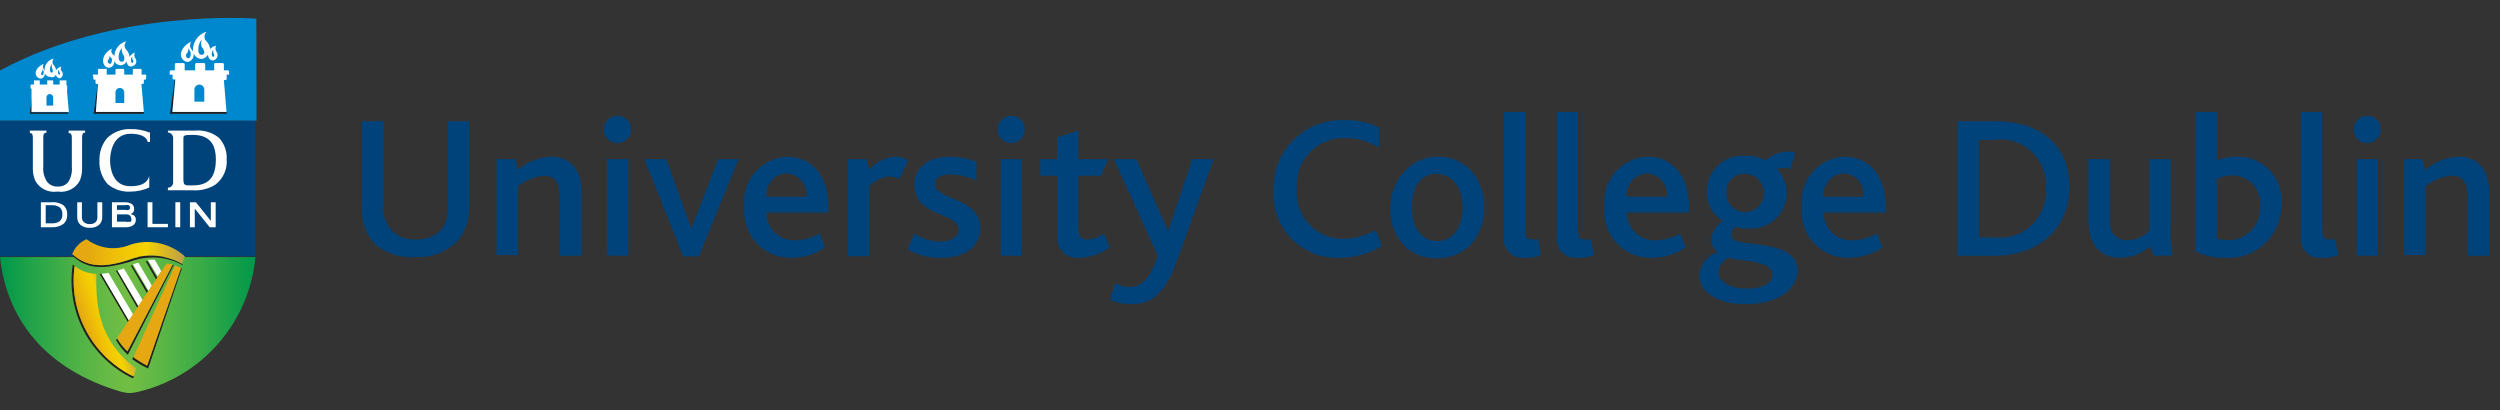 <?xml version="1.0" encoding="UTF-8"?>
<svg width="134px" height="22px" viewBox="0 0 134 22" version="1.1" xmlns="http://www.w3.org/2000/svg" xmlns:xlink="http://www.w3.org/1999/xlink">
    <rect x="0" y="0" width="134" height="22" fill="#333333" stroke="none"/>
    <!-- Generator: Sketch 48.2 (47327) - http://www.bohemiancoding.com/sketch -->
    <title>Asset 1</title>
    <desc>Created with Sketch.</desc>
    <defs>
        <linearGradient x1="0%" y1="12%" x2="1380%" y2="12%" id="linearGradient-1">
            <stop stop-color="#00984A" offset="0%"></stop>
            <stop stop-color="#8DC63F" offset="50%"></stop>
            <stop stop-color="#009D48" offset="100%"></stop>
        </linearGradient>
        <linearGradient x1="0%" y1="49.383%" x2="100.438%" y2="49.383%" id="linearGradient-2">
            <stop stop-color="#00974A" offset="0%"></stop>
            <stop stop-color="#1CA149" offset="10%"></stop>
            <stop stop-color="#4BB046" offset="28%"></stop>
            <stop stop-color="#67BA45" offset="42%"></stop>
            <stop stop-color="#72BE44" offset="50%"></stop>
            <stop stop-color="#63B945" offset="59%"></stop>
            <stop stop-color="#3CAC47" offset="77%"></stop>
            <stop stop-color="#00974A" offset="100%"></stop>
        </linearGradient>
        <linearGradient x1="23.329%" y1="65.034%" x2="80.684%" y2="32.432%" id="linearGradient-3">
            <stop stop-color="#E5A812" offset="8%"></stop>
            <stop stop-color="#E9B20E" offset="17%"></stop>
            <stop stop-color="#F2C904" offset="41%"></stop>
            <stop stop-color="#F5D200" offset="56%"></stop>
            <stop stop-color="#BB9E4B" offset="90%"></stop>
        </linearGradient>
        <linearGradient x1="0.662%" y1="49.523%" x2="100%" y2="49.523%" id="linearGradient-4">
            <stop stop-color="#E5A812" offset="14%"></stop>
            <stop stop-color="#E9B20E" offset="23%"></stop>
            <stop stop-color="#F2C904" offset="49%"></stop>
            <stop stop-color="#F5D200" offset="65%"></stop>
            <stop stop-color="#BB9E4B" offset="100%"></stop>
        </linearGradient>
        <linearGradient x1="715%" y1="1591%" x2="970%" y2="1591%" id="linearGradient-5">
            <stop stop-color="#E5A812" offset="14%"></stop>
            <stop stop-color="#E9B20E" offset="23%"></stop>
            <stop stop-color="#F2C904" offset="49%"></stop>
            <stop stop-color="#F5D200" offset="65%"></stop>
            <stop stop-color="#BB9E4B" offset="100%"></stop>
        </linearGradient>
        <linearGradient x1="628%" y1="1548%" x2="925%" y2="1548%" id="linearGradient-6">
            <stop stop-color="#E5A812" offset="14%"></stop>
            <stop stop-color="#E9B20E" offset="23%"></stop>
            <stop stop-color="#F2C904" offset="49%"></stop>
            <stop stop-color="#F5D200" offset="65%"></stop>
            <stop stop-color="#BB9E4B" offset="100%"></stop>
        </linearGradient>
    </defs>
    <g id="Page-1" stroke="none" stroke-width="1" fill="none" fill-rule="evenodd">
        <g id="Asset-1">
            <path d="M13.74,1 C13.74,1 6.22,0.41 0,3.78 L0,6.47 L13.75,6.47 L13.74,1 Z" id="Shape" fill="#0088CF" fill-rule="nonzero"></path>
            <path d="M0,13.5 C0,13.43 0,13.34 0,13.25 C0,13.337 0,13.42 0,13.5 Z" id="Shape" fill="url(#linearGradient-1)" fill-rule="nonzero"></path>
            <path d="M6.5,21 C6.647,21.039 6.798,21.062 6.95,21.07 C7.105,21.061 7.259,21.037 7.41,21 C10.836,20.191 13.364,17.285 13.69,13.78 L0,13.78 C0.35,17.07 2.39,19.8 6.5,21 Z" id="Shape" fill="url(#linearGradient-2)" fill-rule="nonzero"></path>
            <path d="M13.75,6.47 L0,6.47 L0,12.89 C0,13 0,13 0,13.13 L0,13.25 C0,13.34 0,13.42 0,13.5 L0,13.74 L13.7,13.74 C13.7,13.5 13.7,12.99 13.7,12.92 L13.7,6.47 L13.75,6.47 Z" id="Shape" fill="#00427A" fill-rule="nonzero"></path>
            <path d="M3.1,10.27 C3.57,10.34 4.035,10.114 4.27,9.7 C4.364,9.479 4.408,9.24 4.4,9 L4.4,7.42 C4.4,7.24 4.4,7.12 4.56,7.11 L4.56,7 L3.68,7 L3.68,7.13 C3.85,7.13 3.85,7.27 3.85,7.44 L3.85,8.94 C3.879,9.231 3.808,9.524 3.65,9.77 C3.511,9.926 3.309,10.011 3.1,10 C2.876,10.013 2.66,9.916 2.52,9.74 C2.362,9.494 2.291,9.201 2.32,8.91 L2.32,7.42 C2.32,7.24 2.32,7.12 2.49,7.11 L2.49,7 L1.6,7 L1.6,7.13 C1.76,7.13 1.76,7.26 1.76,7.44 L1.76,9 C1.753,9.237 1.798,9.472 1.89,9.69 C2.122,10.107 2.587,10.338 3.06,10.27 L3.1,10.27 Z" id="Shape" fill="#FFFFFF" fill-rule="nonzero"></path>
            <path d="M5.75,7.39 C5.462,7.73 5.312,8.165 5.33,8.61 C5.306,9.071 5.464,9.524 5.77,9.87 C6.113,10.156 6.554,10.3 7,10.27 C7.345,10.268 7.686,10.193 8,10.05 L8,9.44 C7.9,9.77 7.64,9.98 7,9.98 C6,10 5.9,8.93 5.9,8.6 C5.9,8.27 6,7.17 7,7.17 C7.5,7.17 7.86,7.31 7.92,7.61 L8.04,7.61 L8.04,7.1 L8,7.1 C7.683,6.972 7.342,6.91 7,6.92 C6.537,6.903 6.087,7.072 5.75,7.39 Z" id="Shape" fill="#FFFFFF" fill-rule="nonzero"></path>
            <path d="M11.73,7.38 C11.368,7.093 10.91,6.957 10.45,7 L9,7 L9,7.1 C9.082,7.105 9.157,7.143 9.21,7.205 C9.263,7.268 9.288,7.349 9.28,7.43 L9.28,9.75 C9.289,9.829 9.263,9.908 9.209,9.968 C9.156,10.027 9.08,10.06 9,10.06 L9,10.2 L10.36,10.2 C10.775,10.225 11.187,10.12 11.54,9.9 C11.965,9.579 12.196,9.061 12.15,8.53 C12.173,8.105 12.021,7.69 11.73,7.38 Z M10.27,9.94 C9.88,9.94 9.83,9.94 9.83,9.56 L9.83,7.46 C9.83,7.26 9.83,7.23 10.33,7.23 C11.18,7.23 11.57,7.67 11.57,8.55 C11.57,9.77 10.92,9.94 10.27,9.94 Z" id="Shape" fill="#FFFFFF" fill-rule="nonzero"></path>
            <path d="M3.4,11 C3.211,10.876 2.985,10.819 2.76,10.84 L2.19,10.84 L2.19,12.18 L2.79,12.18 C3.003,12.189 3.213,12.129 3.39,12.01 C3.534,11.889 3.612,11.707 3.6,11.52 C3.619,11.325 3.545,11.132 3.4,11 Z M3.2,11.86 C3.079,11.94 2.935,11.979 2.79,11.97 L2.45,11.97 L2.45,11 L2.74,11 C2.906,10.984 3.072,11.026 3.21,11.12 C3.302,11.212 3.349,11.34 3.34,11.47 C3.363,11.617 3.306,11.766 3.19,11.86 L3.2,11.86 Z" id="Shape" fill="#FFFFFF" fill-rule="nonzero"></path>
            <path d="M5.45,10.84 L5.22,10.84 L5.22,11.64 C5.227,11.74 5.191,11.839 5.12,11.91 C5.034,11.983 4.922,12.019 4.81,12.01 C4.698,12.017 4.587,11.981 4.5,11.91 C4.425,11.841 4.384,11.742 4.39,11.64 L4.39,10.84 L4.14,10.84 L4.14,11.64 C4.133,11.8 4.2,11.954 4.32,12.06 C4.466,12.17 4.647,12.223 4.83,12.21 C5,12.218 5.166,12.165 5.3,12.06 C5.42,11.954 5.487,11.8 5.48,11.64 L5.48,10.84 L5.45,10.84 Z" id="Shape" fill="#FFFFFF" fill-rule="nonzero"></path>
            <path d="M7.19,11.55 C7.133,11.512 7.068,11.488 7,11.48 C7.041,11.464 7.078,11.44 7.11,11.41 C7.165,11.354 7.194,11.278 7.19,11.2 C7.196,11.094 7.147,10.992 7.06,10.93 C6.935,10.861 6.792,10.83 6.65,10.84 L6,10.84 L6,12.18 L6.72,12.18 C6.864,12.189 7.007,12.154 7.13,12.08 C7.226,12.015 7.283,11.906 7.28,11.79 C7.287,11.701 7.254,11.613 7.19,11.55 Z M6.27,11 L6.69,11 C6.762,10.981 6.838,10.981 6.91,11 C6.948,11.03 6.97,11.076 6.97,11.125 C6.97,11.174 6.948,11.22 6.91,11.25 C6.851,11.267 6.789,11.267 6.73,11.25 L6.27,11.25 L6.27,11 Z M6.95,11.88 C6.875,11.901 6.795,11.901 6.72,11.88 L6.27,11.88 L6.27,11.49 L6.71,11.49 C6.793,11.483 6.877,11.5 6.95,11.54 C6.996,11.571 7.023,11.624 7.02,11.68 C7.048,11.72 7.056,11.77 7.043,11.817 C7.029,11.864 6.995,11.901 6.95,11.92 L6.95,11.88 Z" id="Shape" fill="#FFFFFF" fill-rule="nonzero"></path>
            <polygon id="Shape" fill="#FFFFFF" fill-rule="nonzero" points="8.14 10.84 7.91 10.84 7.91 12.18 9 12.18 9 12 8.17 12 8.17 10.84"></polygon>
            <polygon id="Shape" fill="#FFFFFF" fill-rule="nonzero" points="9.62 10.84 9.4 10.84 9.4 12.18 9.66 12.18 9.66 10.84"></polygon>
            <polygon id="Shape" fill="#FFFFFF" fill-rule="nonzero" points="11.53 10.84 11.3 10.84 11.3 11.84 10.5 10.84 10.18 10.84 10.18 12.18 10.44 12.18 10.44 11.18 11.24 12.18 11.56 12.18 11.56 10.84"></polygon>
            <path d="M11,4.8 C11,4.654 10.881,4.535 10.735,4.535 C10.589,4.535 10.47,4.654 10.47,4.8 L10.47,5.45 L11,5.45 L11,4.8 Z" id="Shape"></path>
            <path d="M9.9,3.5 L9.9,3.78 L10.43,3.78 L10.43,3.45 C10.43,3.411 10.461,3.38 10.5,3.38 L10.9,3.38 C10.939,3.38 10.97,3.411 10.97,3.45 L10.97,3.77 L11.5,3.77 L11.5,3.45" id="Shape"></path>
            <polygon id="Shape" fill="#231F20" fill-rule="nonzero" points="9.39 4.29 9.36 4.29 9.11 6.1 12.15 6.1 12.14 5.98 9.24 5.98"></polygon>
            <path d="M11.48,3.45 L11.48,3.77 L11,3.77 L11,3.45 C11,3.411 10.969,3.38 10.93,3.38 L10.53,3.38 C10.491,3.38 10.46,3.411 10.46,3.45 L10.46,3.77 L9.9,3.77 L9.9,3.45 C9.9,3.45 9.9,3.38 9.84,3.38 L9.44,3.38 C9.401,3.38 9.37,3.411 9.37,3.45 L9.37,3.77 L9.17,3.77 C9.131,3.77 9.1,3.801 9.1,3.84 L9.1,4 C9.124,4.017 9.156,4.017 9.18,4 L9.25,4 L9.25,4.19 C9.25,4.229 9.281,4.26 9.32,4.26 L9.4,4.26 L9.24,6 L12.14,6 L12,4.29 L12.08,4.29 C12.119,4.29 12.15,4.259 12.15,4.22 L12.15,4 L12.22,4 C12.239,4.009 12.261,4.009 12.28,4 L12.28,3.84 C12.28,3.821 12.273,3.804 12.259,3.791 C12.246,3.777 12.229,3.77 12.21,3.77 L12,3.77 L12,3.45 C12,3.411 11.969,3.38 11.93,3.38 L11.54,3.38 C11.49,3.38 11.48,3.41 11.48,3.45 Z M10.42,5.45 L10.42,4.8 C10.42,4.654 10.539,4.535 10.685,4.535 C10.831,4.535 10.95,4.654 10.95,4.8 L10.95,5.45 L10.42,5.45 Z" id="Shape" fill="#FFFFFF" fill-rule="nonzero"></path>
            <path d="M11.59,2.75 C11.532,2.658 11.532,2.542 11.59,2.45 C11.463,2.471 11.346,2.534 11.26,2.63 C11.248,2.48 11.185,2.338 11.08,2.23 C11.003,2.164 10.959,2.067 10.959,1.965 C10.959,1.863 11.003,1.766 11.08,1.7 C10.603,1.83 10.293,2.289 10.35,2.78 C10.35,2.73 10.29,2.69 10.25,2.63 C10.165,2.507 10.165,2.343 10.25,2.22 C9.72,2.5 9.55,2.97 9.83,3.22 C9.894,3.283 9.98,3.319 10.07,3.32 C10.175,3.299 10.266,3.235 10.323,3.144 C10.38,3.054 10.397,2.944 10.37,2.84 C10.439,3.034 10.624,3.163 10.83,3.16 C10.964,3.131 11.08,3.048 11.15,2.93 C11.15,3.06 11.24,3.31 11.49,3.22 C11.576,3.18 11.638,3.103 11.658,3.01 C11.677,2.918 11.652,2.821 11.59,2.75 Z M10.08,3.13 C10.03,3.115 9.991,3.076 9.975,3.026 C9.959,2.976 9.968,2.922 10,2.88 C10.08,2.803 10.114,2.689 10.09,2.58 C10.141,2.652 10.185,2.729 10.22,2.81 C10.23,2.94 10.23,3.12 10.07,3.13 L10.08,3.13 Z M10.81,2.94 C10.5,2.94 10.64,2.25 10.81,2.14 C10.771,2.26 10.771,2.39 10.81,2.51 C11,2.74 11,2.92 10.81,2.94 Z M11.44,3.05 C11.33,3.05 11.31,2.79 11.44,2.68 C11.422,2.732 11.422,2.788 11.44,2.84 C11.52,3 11.49,3 11.43,3.05 L11.44,3.05 Z" id="Shape" fill="#FFFFFF" fill-rule="nonzero"></path>
            <path d="M6.66,4.95 C6.66,4.82 6.555,4.715 6.425,4.715 C6.295,4.715 6.19,4.82 6.19,4.95 L6.19,5.52 L6.66,5.52 L6.66,4.95 Z" id="Shape"></path>
            <path d="M5.72,3.79 L5.72,4 L6.19,4 L6.19,3.75 C6.19,3.717 6.217,3.69 6.25,3.69 L6.6,3.69 C6.633,3.69 6.66,3.717 6.66,3.75 L6.66,4 L7.13,4 L7.13,3.75" id="Shape"></path>
            <polygon id="Shape" fill="#231F20" fill-rule="nonzero" points="5.27 4.5 5.24 4.5 5.02 6.1 7.71 6.1 7.71 5.99 5.14 5.99"></polygon>
            <path d="M7.12,3.75 L7.12,4 L6.66,4 L6.66,3.75 C6.66,3.717 6.633,3.69 6.6,3.69 L6.25,3.69 C6.217,3.69 6.19,3.717 6.19,3.75 L6.19,4 L5.72,4 L5.72,3.75 C5.72,3.75 5.72,3.69 5.72,3.69 L5.31,3.69 C5.277,3.69 5.25,3.717 5.25,3.75 L5.25,4 L5.08,4 C5.052,3.978 5.012,3.982 4.99,4.01 C4.968,4.038 4.972,4.078 5,4.1 L5,4.21 C5,4.243 5.027,4.27 5.06,4.27 L5.12,4.27 L5.12,4.44 C5.12,4.473 5.147,4.5 5.18,4.5 L5.25,4.5 L5.14,6 L7.71,6 L7.58,4.5 L7.65,4.5 C7.683,4.5 7.71,4.473 7.71,4.44 L7.71,4.27 L7.77,4.27 C7.803,4.27 7.83,4.243 7.83,4.21 L7.83,4.1 C7.85,4.081 7.854,4.05 7.839,4.026 C7.825,4.003 7.796,3.992 7.77,4 L7.59,4 L7.59,3.75 C7.59,3.717 7.563,3.69 7.53,3.69 L7.19,3.69 C7.13,3.69 7.12,3.72 7.12,3.75 Z M6.19,5.52 L6.19,4.95 C6.19,4.82 6.295,4.715 6.425,4.715 C6.555,4.715 6.66,4.82 6.66,4.95 L6.66,5.52 L6.19,5.52 Z" id="Shape" fill="#FFFFFF" fill-rule="nonzero"></path>
            <path d="M7.24,3.1 C7.184,3.012 7.184,2.898 7.24,2.81 C7.118,2.857 7.013,2.941 6.94,3.05 C6.933,2.912 6.876,2.78 6.78,2.68 C6.714,2.619 6.677,2.534 6.677,2.445 C6.677,2.356 6.714,2.271 6.78,2.21 C6.411,2.299 6.146,2.621 6.13,3 C6.091,2.95 6.047,2.903 6,2.86 C5.956,2.779 5.956,2.681 6,2.6 C5.53,2.85 5.41,3.28 5.63,3.54 C5.685,3.604 5.766,3.637 5.85,3.63 C5.941,3.622 6.023,3.573 6.074,3.498 C6.124,3.422 6.138,3.327 6.11,3.24 C6.171,3.405 6.334,3.511 6.51,3.5 C6.627,3.474 6.728,3.402 6.79,3.3 C6.79,3.42 6.89,3.61 7.07,3.56 C7.25,3.51 7.4,3.34 7.24,3.1 Z M5.89,3.42 C5.843,3.416 5.801,3.386 5.783,3.342 C5.764,3.298 5.77,3.247 5.8,3.21 C5.853,3.154 5.879,3.077 5.87,3 C5.919,3.049 5.962,3.102 6,3.16 C6,3.26 6,3.41 5.89,3.42 Z M6.53,3.31 C6.27,3.31 6.33,2.79 6.53,2.58 C6.519,2.693 6.54,2.808 6.59,2.91 C6.7,3.07 6.7,3.31 6.53,3.31 Z M7.1,3.37 C7,3.37 6.98,3.13 7.1,3.03 C7.083,3.079 7.083,3.131 7.1,3.18 C7.18,3.29 7.15,3.37 7.1,3.37 Z" id="Shape" fill="#FFFFFF" fill-rule="nonzero"></path>
            <path d="M2.85,5.22 C2.85,5.121 2.769,5.04 2.67,5.04 C2.571,5.04 2.49,5.121 2.49,5.22 L2.49,5.66 L2.85,5.66 L2.85,5.22 Z" id="Shape"></path>
            <polyline id="Shape" points="2.13 4.34 2.13 4.53 2.49 4.53 2.49 4.31 2.8 4.31 2.8 4.53 3.2 4.53 3.2 4.31"></polyline>
            <polygon id="Shape" fill="#231F20" fill-rule="nonzero" points="1.79 4.88 1.76 4.88 1.6 6.1 3.65 6.1 3.65 6.02 1.69 6.02"></polygon>
            <path d="M3.2,4.31 L3.2,4.53 L2.85,4.53 L2.85,4.31 L2.53,4.31 L2.53,4.53 L2.13,4.53 L2.13,4.31 C2.13,4.31 2.13,4.31 2.13,4.31 L1.82,4.31 L1.82,4.53 L1.64,4.53 L1.64,4.62 L1.64,4.75 L1.69,4.75 L1.69,6 L3.69,6 L3.59,4.86 L3.6,4.86 L3.6,4.71 L3.6,4.57 L3.56,4.57 L3.56,4.31 L3.25,4.31 C3.25,4.31 3.2,4.29 3.2,4.31 Z M2.49,5.66 L2.49,5.22 C2.49,5.121 2.571,5.04 2.67,5.04 C2.769,5.04 2.85,5.121 2.85,5.22 L2.85,5.66 L2.49,5.66 Z" id="Shape" fill="#FFFFFF" fill-rule="nonzero"></path>
            <path d="M3.29,3.8 C3.244,3.73 3.244,3.64 3.29,3.57 C3.169,3.592 3.064,3.665 3,3.77 C2.994,3.67 2.955,3.576 2.89,3.5 C2.841,3.453 2.813,3.388 2.813,3.32 C2.813,3.252 2.841,3.187 2.89,3.14 C2.579,3.2 2.364,3.485 2.39,3.8 C2.39,3.8 2.39,3.8 2.34,3.71 C2.294,3.619 2.294,3.511 2.34,3.42 C1.89,3.62 1.82,3.98 2.01,4.14 C2.059,4.191 2.129,4.217 2.2,4.21 C2.269,4.199 2.33,4.158 2.366,4.099 C2.403,4.039 2.411,3.967 2.39,3.9 C2.434,4.033 2.56,4.123 2.7,4.12 C2.755,4.146 2.819,4.148 2.876,4.126 C2.933,4.103 2.978,4.057 3,4 C3,4.09 3.16,4.3 3.3,4.14 C3.344,4.094 3.368,4.032 3.366,3.968 C3.364,3.904 3.337,3.844 3.29,3.8 Z M2.29,4.05 C2.254,4.047 2.223,4.024 2.208,3.991 C2.194,3.957 2.198,3.919 2.22,3.89 C2.269,3.84 2.288,3.768 2.27,3.7 C2.301,3.744 2.328,3.791 2.35,3.84 C2.34,3.93 2.34,4 2.24,4.05 L2.29,4.05 Z M2.79,3.9 C2.6,3.9 2.69,3.49 2.79,3.42 C2.767,3.492 2.767,3.568 2.79,3.64 C2.86,3.79 2.84,3.89 2.75,3.91 L2.79,3.9 Z M3.18,4 C3.1,4 3.08,3.81 3.18,3.73 C3.166,3.769 3.166,3.811 3.18,3.85 C3.25,4 3.22,4 3.18,4 Z" id="Shape" fill="#FFFFFF" fill-rule="nonzero"></path>
            <path d="M7.19,20.18 C4.954,19.108 3.665,16.717 4,14.26 L3.9,14.18 C3.516,16.7 4.823,19.175 7.12,20.28 L7.19,20.18 Z" id="Shape" fill="#231F20" fill-rule="nonzero"></path>
            <path d="M5.17,14.68 C4.745,14.668 4.335,14.521 4,14.26 C3.659,16.707 4.93,19.096 7.15,20.18 L7.31,19.76 C5.53,18.46 5.09,16.78 5.17,14.68 Z" id="Shape" fill="url(#linearGradient-3)" fill-rule="nonzero"></path>
            <path d="M9.76,14.14 C8.892,13.651 7.851,13.574 6.92,13.93 C5.76,14.3 4.77,14.41 3.92,13.62 L3.92,13.74 C4.79,14.53 5.73,14.37 6.92,14.05 C7.859,13.666 8.922,13.729 9.81,14.22 L9.76,14.14 Z" id="Shape" fill="#231F20" fill-rule="nonzero"></path>
            <path d="M9.76,14.14 L9.91,13.74 C9.12,13.03 8.013,12.79 7,13.11 C6.219,13.446 5.317,13.335 4.64,12.82 C4.286,12.972 4.008,13.261 3.87,13.62 C4.74,14.41 5.72,14.3 6.87,13.93 C7.815,13.558 8.878,13.635 9.76,14.14 Z" id="Shape" fill="url(#linearGradient-4)" fill-rule="nonzero"></path>
            <path d="M9.7,14.36 L7.88,19.59 C7.621,19.458 7.373,19.304 7.14,19.13 L7.09,19.25 C7.354,19.447 7.639,19.615 7.94,19.75 L9.75,14.38 L9.7,14.36 Z" id="Shape" fill="#231F20" fill-rule="nonzero"></path>
            <path d="M9.38,14.23 L7.15,19.14 C7.383,19.314 7.631,19.468 7.89,19.6 L9.7,14.36 L9.38,14.23 Z" id="Shape" fill="url(#linearGradient-5)" fill-rule="nonzero"></path>
            <polygon id="Shape" fill="#231F20" fill-rule="nonzero" points="5.44 14.68 5.34 14.68 6.86 17.27 6.92 17.18"></polygon>
            <polygon id="Shape" fill="#FFFFFF" fill-rule="nonzero" points="7.13 16.85 5.82 14.63 5.44 14.68 5.44 14.68 6.91 17.19"></polygon>
            <polygon id="Shape" fill="#231F20" fill-rule="nonzero" points="6.3 14.5 6.21 14.5 7.36 16.5 7.42 16.41"></polygon>
            <polygon id="Shape" fill="#FFFFFF" fill-rule="nonzero" points="7.64 16.08 6.64 14.39 6.3 14.5 6.3 14.5 7.42 16.41"></polygon>
            <polygon id="Shape" fill="#000000" fill-rule="nonzero" points="7.34 14.13 7.34 14.14 7.34 14.13"></polygon>
            <polygon id="Shape" fill="#231F20" fill-rule="nonzero" points="7.09 14.22 7.01 14.22 7.87 15.7 7.93 15.61"></polygon>
            <polygon id="Shape" fill="#FFFFFF" fill-rule="nonzero" points="8.14 15.31 7.43 14.1 7.34 14.1 7.34 14.1 7.13 14.17 7.13 14.17 7.96 15.59"></polygon>
            <polygon id="Shape" fill="#231F20" fill-rule="nonzero" points="7.91 14 7.81 14 8.38 15 8.44 14.91"></polygon>
            <polygon id="Shape" fill="#FFFFFF" fill-rule="nonzero" points="8.65 14.54 8.29 13.92 8.07 13.92 7.92 13.92 7.92 13.92 8.45 14.81"></polygon>
            <path d="M9.25,14.19 L6.83,18.84 C6.613,18.635 6.428,18.399 6.28,18.14 L6.22,18.23 C6.388,18.524 6.6,18.791 6.85,19.02 L9.31,14.2 L9.25,14.19 Z" id="Shape" fill="#231F20" fill-rule="nonzero"></path>
            <path d="M8.93,14.12 L6.28,18.12 C6.428,18.379 6.613,18.615 6.83,18.82 L9.26,14.17 L8.93,14.12 Z" id="Shape" fill="url(#linearGradient-6)" fill-rule="nonzero"></path>
            <path d="M24.45,13 C23.845,13.554 23.039,13.836 22.22,13.78 C21.448,13.833 20.684,13.586 20.09,13.09 C19.601,12.542 19.349,11.823 19.39,11.09 L19.39,6.5 L20.53,6.5 L20.53,11 C20.507,11.497 20.675,11.984 21,12.36 C21.334,12.69 21.792,12.861 22.26,12.83 C22.756,12.873 23.247,12.702 23.61,12.36 C23.9,12.003 24.04,11.548 24,11.09 L24,6.5 L25.15,6.5 L25.15,11.1 C25.171,11.8 24.92,12.481 24.45,13 Z" id="Shape" fill="#00427A" fill-rule="nonzero"></path>
            <path d="M30,13.71 L30,10.61 C30,10.05 29.89,9.42 29.19,9.42 C28.663,9.453 28.161,9.656 27.76,10 L27.76,13.67 L26.62,13.67 L26.62,8.53 L27.62,8.53 L27.75,9.11 C28.263,8.668 28.913,8.417 29.59,8.4 C30.36,8.4 31.17,8.9 31.17,10.25 L31.17,13.71 L30,13.71 Z" id="Shape" fill="#00427A" fill-rule="nonzero"></path>
            <path d="M33.82,6.92 C33.828,7.218 33.654,7.491 33.381,7.609 C33.108,7.728 32.79,7.669 32.578,7.46 C32.366,7.251 32.302,6.933 32.417,6.658 C32.532,6.384 32.802,6.206 33.1,6.21 C33.29,6.207 33.473,6.281 33.609,6.414 C33.744,6.548 33.82,6.73 33.82,6.92 Z M32.53,13.7 L32.53,8.53 L33.67,8.53 L33.67,13.71 L32.53,13.7 Z" id="Shape" fill="#00427A" fill-rule="nonzero"></path>
            <polygon id="Shape" fill="#00427A" fill-rule="nonzero" points="37.46 13.74 36.62 13.74 34.54 8.53 35.71 8.53 37.06 12.26 37.06 12.26 38.49 8.53 39.59 8.53"></polygon>
            <path d="M41.08,11.39 C41.074,11.798 41.237,12.189 41.531,12.472 C41.825,12.754 42.223,12.902 42.63,12.88 C43.087,12.876 43.536,12.751 43.93,12.52 L44.23,13.26 C43.697,13.626 43.066,13.821 42.42,13.82 C41.708,13.835 41.023,13.544 40.541,13.019 C40.059,12.495 39.825,11.789 39.9,11.08 C39.825,10.419 40.026,9.757 40.455,9.249 C40.885,8.742 41.506,8.434 42.17,8.4 C43.55,8.4 44.4,9.46 44.4,11.07 L44.4,11.39 L41.08,11.39 Z M42.15,9.29 C41.838,9.31 41.548,9.455 41.345,9.693 C41.141,9.93 41.042,10.239 41.07,10.55 L43.23,10.55 C43.26,10.238 43.162,9.928 42.959,9.69 C42.755,9.452 42.463,9.308 42.15,9.29 Z" id="Shape" fill="#00427A" fill-rule="nonzero"></path>
            <path d="M48.21,9.6 C48.034,9.509 47.838,9.461 47.64,9.46 C47.235,9.503 46.861,9.696 46.59,10 L46.59,13.73 L45.45,13.73 L45.45,8.53 L46.45,8.53 L46.58,9.1 C46.942,8.688 47.453,8.436 48,8.4 C48.241,8.399 48.478,8.469 48.68,8.6 L48.21,9.6 Z" id="Shape" fill="#00427A" fill-rule="nonzero"></path>
            <path d="M50.43,13.82 C49.802,13.835 49.183,13.676 48.64,13.36 L49.02,12.52 C49.421,12.794 49.894,12.944 50.38,12.95 C50.95,12.95 51.38,12.72 51.38,12.33 C51.38,11.33 49.01,11.68 49.01,9.89 C49.01,9.05 49.67,8.41 50.88,8.41 C51.38,8.402 51.876,8.493 52.34,8.68 L52.34,9.68 C51.901,9.474 51.425,9.361 50.94,9.35 C50.46,9.35 50.13,9.5 50.13,9.86 C50.13,10.79 52.55,10.52 52.55,12.27 C52.49,13.37 51.54,13.82 50.43,13.82 Z" id="Shape" fill="#00427A" fill-rule="nonzero"></path>
            <path d="M54.93,6.92 C54.938,7.218 54.764,7.491 54.491,7.609 C54.218,7.728 53.9,7.669 53.688,7.46 C53.476,7.251 53.412,6.933 53.527,6.658 C53.642,6.384 53.912,6.206 54.21,6.21 C54.4,6.207 54.583,6.281 54.719,6.414 C54.854,6.548 54.93,6.73 54.93,6.92 Z M53.64,13.7 L53.64,8.53 L54.78,8.53 L54.78,13.71 L53.64,13.7 Z" id="Shape" fill="#00427A" fill-rule="nonzero"></path>
            <path d="M57.87,13.82 C57.545,13.861 57.22,13.752 56.985,13.525 C56.75,13.297 56.63,12.976 56.66,12.65 L56.66,9.42 L55.76,9.42 L55.76,8.53 L56.66,8.53 L56.66,7.36 L57.79,7 L57.79,8.53 L59.4,8.53 L59,9.42 L57.79,9.42 L57.79,12.24 C57.79,12.64 57.95,12.84 58.29,12.84 C58.608,12.821 58.914,12.709 59.17,12.52 L59.49,13.26 C59.019,13.606 58.454,13.801 57.87,13.82 Z" id="Shape" fill="#00427A" fill-rule="nonzero"></path>
            <path d="M63.08,14 C62.35,16 61.53,16.3 60.63,16.3 C60.241,16.309 59.855,16.23 59.5,16.07 L59.78,15.19 C60.026,15.322 60.301,15.387 60.58,15.38 C61.15,15.38 61.66,14.95 62.06,13.71 L59.7,8.53 L60.91,8.53 L62.61,12.39 L63.91,8.53 L65.05,8.53 L63.08,14 Z" id="Shape" fill="#00427A" fill-rule="nonzero"></path>
            <path d="M71.83,13.82 C70.859,13.868 69.913,13.499 69.231,12.805 C68.55,12.112 68.196,11.16 68.26,10.19 C68.231,9.176 68.625,8.196 69.348,7.485 C70.071,6.774 71.057,6.395 72.07,6.44 C72.713,6.422 73.351,6.559 73.93,6.84 L73.93,7.93 C73.385,7.577 72.749,7.393 72.1,7.4 C71.386,7.375 70.696,7.656 70.201,8.171 C69.707,8.686 69.456,9.388 69.51,10.1 C69.445,10.797 69.679,11.49 70.154,12.005 C70.628,12.52 71.3,12.809 72,12.8 C72.611,12.794 73.209,12.632 73.74,12.33 L74.07,13.18 C73.396,13.595 72.621,13.817 71.83,13.82 Z" id="Shape" fill="#00427A" fill-rule="nonzero"></path>
            <path d="M78.84,9.13 C79.325,9.68 79.58,10.397 79.55,11.13 C79.576,11.866 79.314,12.584 78.82,13.13 C78.344,13.599 77.698,13.855 77.03,13.84 C76.393,13.868 75.77,13.642 75.3,13.21 C74.784,12.674 74.503,11.954 74.52,11.21 C74.498,10.473 74.763,9.755 75.26,9.21 C75.701,8.708 76.332,8.414 77,8.4 C77.689,8.37 78.359,8.635 78.84,9.13 Z M75.68,11.13 C75.68,12.2 76.19,12.92 77.04,12.92 C77.89,12.92 78.39,12.18 78.39,11.13 C78.39,10.08 77.88,9.32 77,9.32 C76.12,9.32 75.68,10.05 75.68,11.11 L75.68,11.13 Z" id="Shape" fill="#00427A" fill-rule="nonzero"></path>
            <path d="M81.68,13.82 C81.387,13.845 81.098,13.739 80.889,13.531 C80.681,13.322 80.575,13.033 80.6,12.74 L80.6,6 L81.74,6 L81.74,12.28 C81.74,12.7 81.83,12.83 82.11,12.83 C82.223,12.847 82.337,12.847 82.45,12.83 L82.59,13.67 C82.304,13.796 81.991,13.848 81.68,13.82 Z" id="Shape" fill="#00427A" fill-rule="nonzero"></path>
            <path d="M84.52,13.82 C84.227,13.845 83.938,13.739 83.729,13.531 C83.521,13.322 83.415,13.033 83.44,12.74 L83.44,6 L84.58,6 L84.58,12.28 C84.58,12.7 84.67,12.83 84.95,12.83 C85.063,12.847 85.177,12.847 85.29,12.83 L85.43,13.67 C85.144,13.796 84.831,13.848 84.52,13.82 Z" id="Shape" fill="#00427A" fill-rule="nonzero"></path>
            <path d="M87.2,11.39 C87.194,11.798 87.357,12.189 87.651,12.472 C87.945,12.754 88.343,12.902 88.75,12.88 C89.207,12.876 89.656,12.751 90.05,12.52 L90.35,13.26 C89.817,13.626 89.186,13.821 88.54,13.82 C87.824,13.841 87.134,13.552 86.647,13.027 C86.161,12.502 85.925,11.792 86,11.08 C85.924,10.414 86.129,9.747 86.566,9.239 C87.002,8.73 87.63,8.426 88.3,8.4 C89.68,8.4 90.53,9.46 90.53,11.07 L90.53,11.39 L87.2,11.39 Z M88.27,9.29 C87.958,9.31 87.668,9.455 87.465,9.693 C87.261,9.93 87.162,10.239 87.19,10.55 L89.35,10.55 C89.38,10.238 89.282,9.928 89.079,9.69 C88.875,9.452 88.583,9.308 88.27,9.29 Z" id="Shape" fill="#00427A" fill-rule="nonzero"></path>
            <path d="M93.52,16.3 C91.97,16.3 91.08,15.59 91.08,14.76 C91.124,14.177 91.521,13.681 92.08,13.51 C91.853,13.369 91.719,13.117 91.73,12.85 C91.759,12.432 91.996,12.057 92.36,11.85 C91.795,11.524 91.456,10.912 91.48,10.26 C91.484,9.728 91.708,9.222 92.098,8.86 C92.488,8.499 93.009,8.314 93.54,8.35 C93.886,8.332 94.23,8.405 94.54,8.56 C94.577,8.592 94.633,8.592 94.67,8.56 C95.102,8.196 95.678,8.052 96.23,8.17 L95.97,9.06 C95.733,8.984 95.477,8.984 95.24,9.06 C95.586,9.412 95.776,9.887 95.77,10.38 C95.758,10.913 95.526,11.418 95.127,11.772 C94.729,12.127 94.201,12.3 93.67,12.25 C93.439,12.259 93.209,12.225 92.99,12.15 C92.87,12.281 92.802,12.452 92.8,12.63 C92.8,13.4 96.36,12.63 96.36,14.56 C96.28,15.47 95.43,16.3 93.52,16.3 Z M92.63,13.82 C92.341,13.976 92.146,14.264 92.11,14.59 C92.11,15.06 92.69,15.47 93.62,15.47 C94.55,15.47 95,15.17 95,14.7 C95,13.95 93.25,14 92.63,13.82 Z M92.54,10.3 C92.521,10.577 92.617,10.85 92.807,11.053 C92.997,11.256 93.262,11.371 93.54,11.37 C94.092,11.37 94.54,10.922 94.54,10.37 C94.554,10.096 94.454,9.829 94.265,9.63 C94.076,9.432 93.814,9.32 93.54,9.32 C93.273,9.299 93.009,9.395 92.818,9.583 C92.626,9.771 92.525,10.032 92.54,10.3 Z" id="Shape" fill="#00427A" fill-rule="nonzero"></path>
            <path d="M97.75,11.39 C97.744,11.798 97.907,12.189 98.201,12.472 C98.495,12.754 98.893,12.902 99.3,12.88 C99.757,12.876 100.206,12.751 100.6,12.52 L100.9,13.26 C100.367,13.626 99.736,13.821 99.09,13.82 C98.378,13.835 97.693,13.544 97.211,13.019 C96.729,12.495 96.495,11.789 96.57,11.08 C96.495,10.419 96.696,9.757 97.125,9.249 C97.555,8.742 98.176,8.434 98.84,8.4 C100.22,8.4 101.07,9.46 101.07,11.07 L101.07,11.39 L97.75,11.39 Z M98.82,9.29 C98.508,9.31 98.218,9.455 98.015,9.693 C97.811,9.93 97.712,10.239 97.74,10.55 L99.9,10.55 C99.93,10.238 99.832,9.928 99.629,9.69 C99.425,9.452 99.133,9.308 98.82,9.29 Z" id="Shape" fill="#00427A" fill-rule="nonzero"></path>
            <path d="M106.86,13.71 L104.92,13.71 L104.92,6.5 L106.92,6.5 C109.58,6.5 110.92,7.97 110.92,10.03 C110.92,12.09 109.47,13.71 106.86,13.71 Z M106.91,7.5 L106.07,7.5 L106.07,12.73 L106.91,12.73 C107.648,12.817 108.387,12.567 108.92,12.049 C109.454,11.531 109.725,10.801 109.66,10.06 C109.704,9.335 109.424,8.628 108.894,8.131 C108.364,7.634 107.641,7.399 106.92,7.49 L106.91,7.5 Z" id="Shape" fill="#00427A" fill-rule="nonzero"></path>
            <path d="M115.47,13.71 L115.26,13.2 C114.809,13.59 114.236,13.81 113.64,13.82 C112.95,13.82 111.94,13.47 111.94,11.87 L111.94,8.53 L113.08,8.53 L113.08,11.79 C113.08,12.51 113.41,12.88 114.08,12.88 C114.508,12.862 114.913,12.68 115.21,12.37 L115.21,8.53 L116.35,8.53 L116.35,12 C116.31,12.565 116.344,13.133 116.45,13.69 L115.47,13.71 Z" id="Shape" fill="#00427A" fill-rule="nonzero"></path>
            <path d="M119.29,13.82 C118.733,13.838 118.179,13.718 117.68,13.47 L117.68,6 L118.82,6 L118.82,8.59 C119.157,8.467 119.512,8.403 119.87,8.4 C120.538,8.375 121.185,8.637 121.646,9.121 C122.107,9.605 122.338,10.264 122.28,10.93 C122.301,11.72 121.989,12.483 121.421,13.033 C120.852,13.582 120.079,13.868 119.29,13.82 Z M119.66,9.4 C119.369,9.397 119.082,9.463 118.82,9.59 L118.82,12.77 C119.045,12.847 119.282,12.881 119.52,12.87 C119.987,12.848 120.424,12.635 120.73,12.282 C121.036,11.928 121.184,11.465 121.14,11 C121.174,10.587 121.033,10.179 120.751,9.875 C120.47,9.571 120.074,9.399 119.66,9.4 Z" id="Shape" fill="#00427A" fill-rule="nonzero"></path>
            <path d="M124.41,13.82 C124.117,13.845 123.828,13.739 123.619,13.531 C123.411,13.322 123.305,13.033 123.33,12.74 L123.33,6 L124.47,6 L124.47,12.28 C124.47,12.7 124.56,12.83 124.84,12.83 C124.953,12.847 125.067,12.847 125.18,12.83 L125.32,13.67 C125.034,13.796 124.721,13.848 124.41,13.82 Z" id="Shape" fill="#00427A" fill-rule="nonzero"></path>
            <path d="M127.61,6.92 C127.618,7.218 127.444,7.491 127.171,7.609 C126.898,7.728 126.58,7.669 126.368,7.46 C126.156,7.251 126.092,6.933 126.207,6.658 C126.322,6.384 126.592,6.206 126.89,6.21 C127.08,6.207 127.263,6.281 127.399,6.414 C127.534,6.548 127.61,6.73 127.61,6.92 Z M126.32,13.7 L126.32,8.53 L127.46,8.53 L127.46,13.71 L126.32,13.7 Z" id="Shape" fill="#00427A" fill-rule="nonzero"></path>
            <path d="M132.27,13.71 L132.27,10.61 C132.27,10.05 132.16,9.42 131.46,9.42 C130.923,9.446 130.409,9.65 130,10 L130,13.67 L128.86,13.67 L128.86,8.53 L129.86,8.53 L129.99,9.11 C130.503,8.668 131.153,8.417 131.83,8.4 C132.6,8.4 133.41,8.9 133.41,10.25 L133.41,13.71 L132.27,13.71 Z" id="Shape" fill="#00427A" fill-rule="nonzero"></path>
        </g>
    </g>
</svg>
